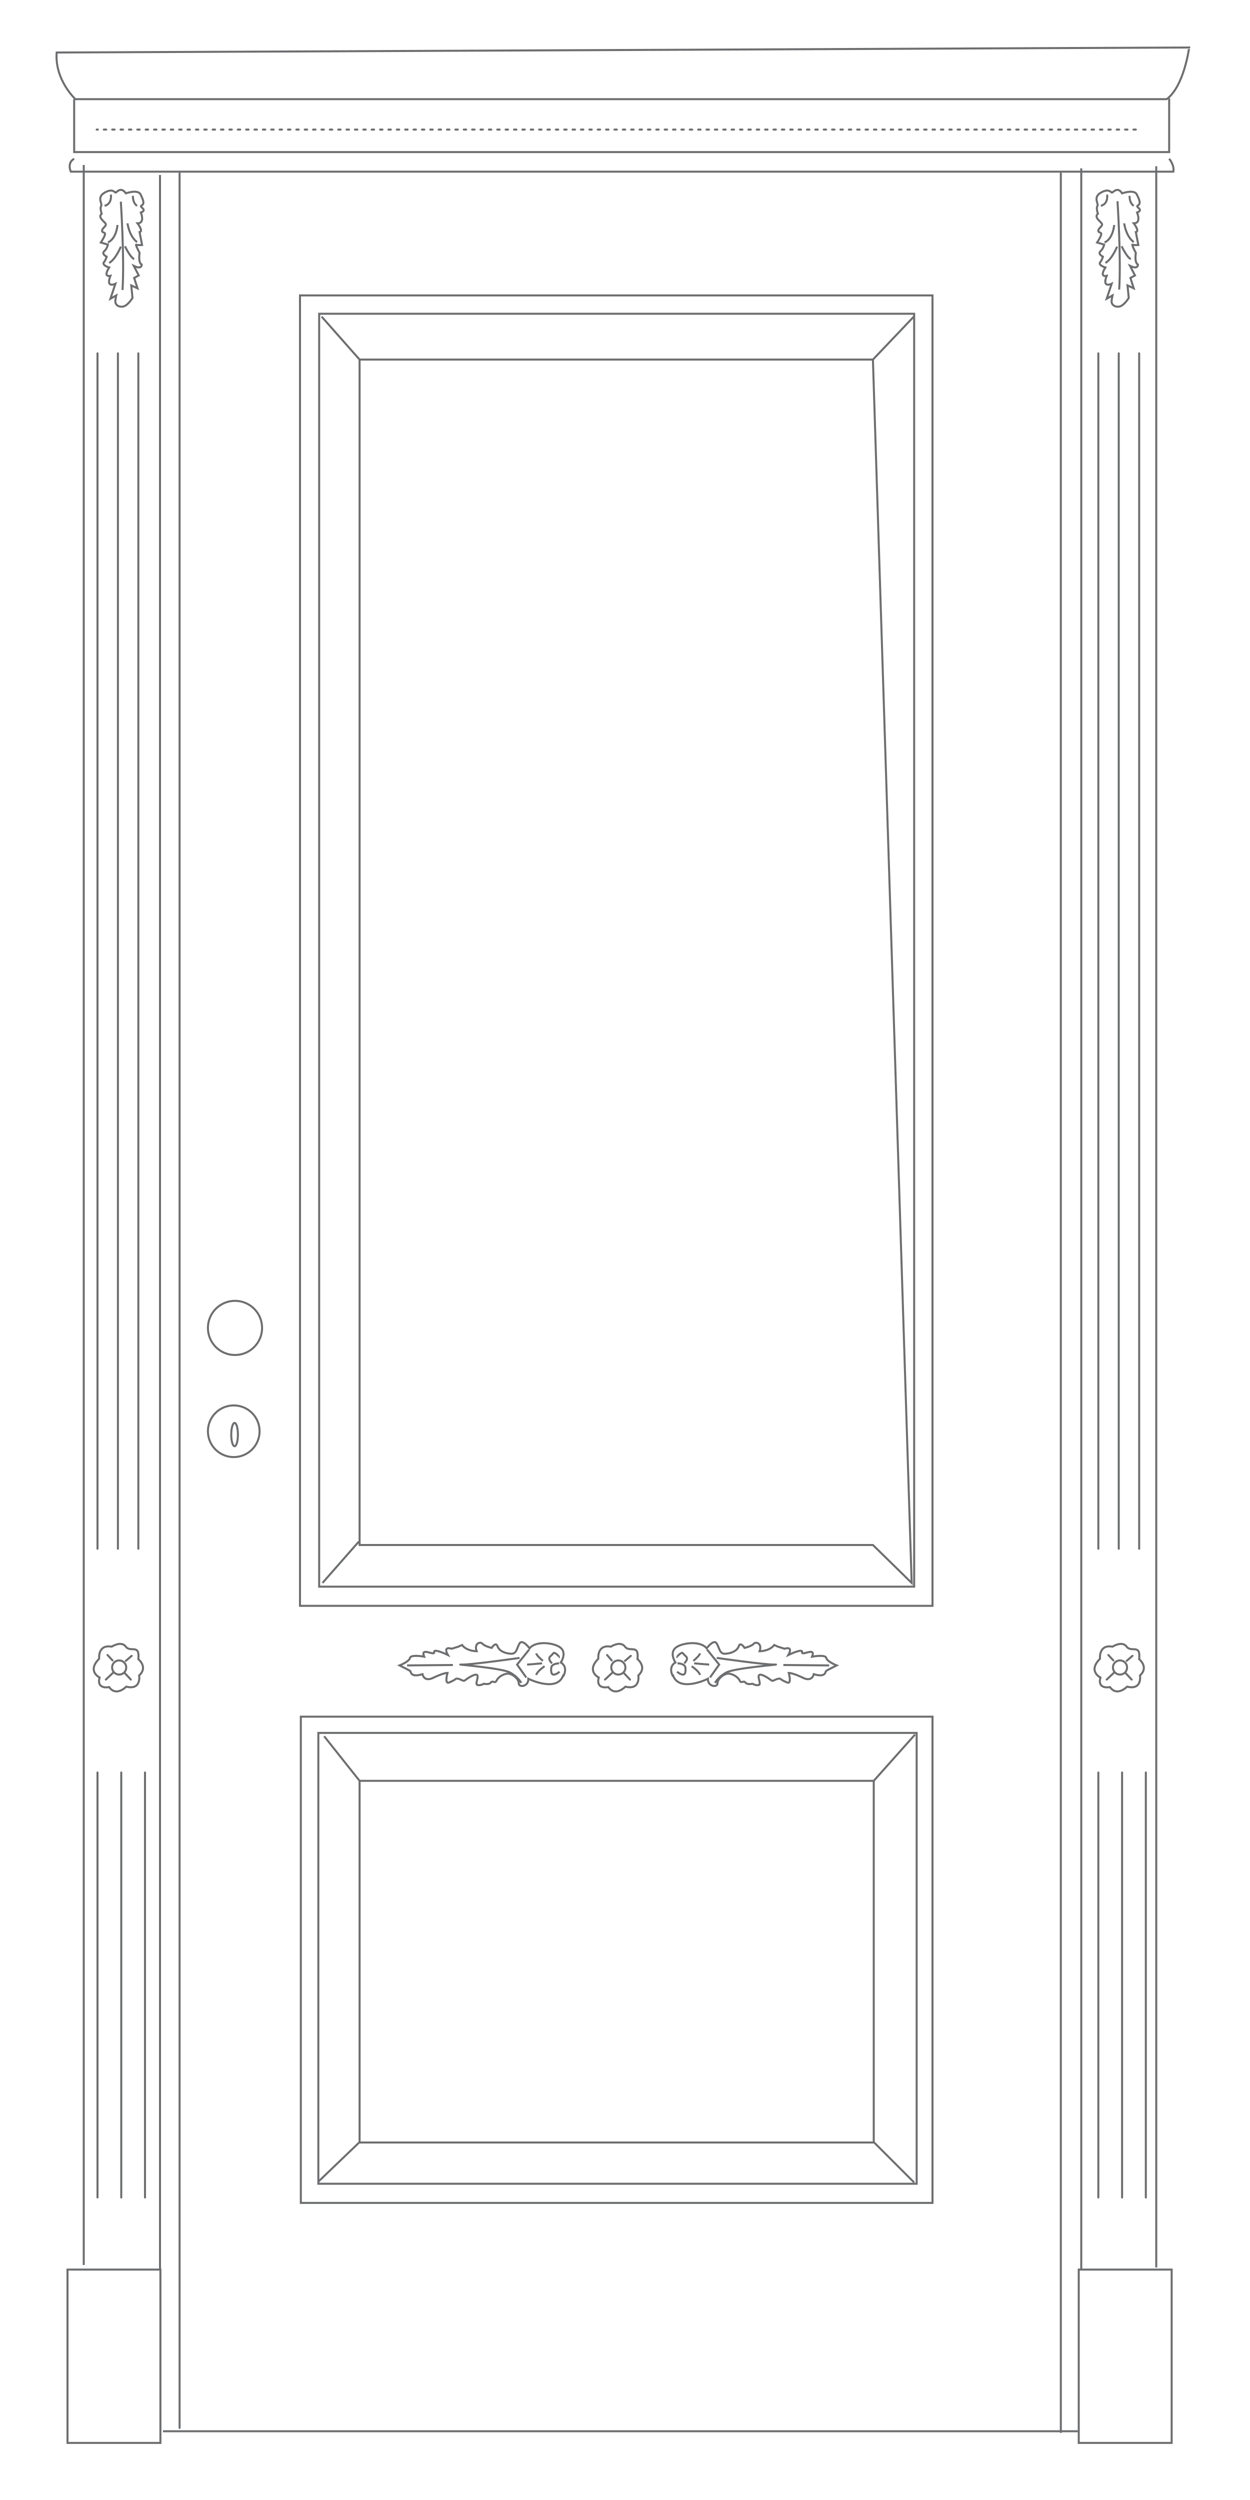 <?xml version="1.0" encoding="UTF-8"?> <!-- Generator: Adobe Illustrator 19.2.1, SVG Export Plug-In . SVG Version: 6.00 Build 0) --> <svg xmlns="http://www.w3.org/2000/svg" xmlns:xlink="http://www.w3.org/1999/xlink" id="Livello_1" x="0px" y="0px" viewBox="0 0 300 600" style="enable-background:new 0 0 300 600;" xml:space="preserve"> <style type="text/css"> .st0{clip-path:url(#SVGID_2_);fill:none;stroke:#6D6E70;stroke-width:0.485;} .st1{fill:none;stroke:#6D6E70;stroke-width:0.485;} .st2{fill:none;stroke:#6D6E70;stroke-width:0.485;stroke-linecap:round;} .st3{fill:none;stroke:#6D6E70;stroke-width:0.485;stroke-linecap:round;stroke-linejoin:round;} .st4{fill:none;stroke:#6D6E70;stroke-width:0.485;stroke-linecap:round;stroke-linejoin:bevel;stroke-dasharray:0.574,1.435,0.574,1.435;} .st5{fill:none;stroke:#6D6E70;stroke-width:0.485;stroke-linejoin:round;} </style> <g> <defs> <rect id="SVGID_1_" x="12.3" y="10" width="274.6" height="577.6"></rect> </defs> <clipPath id="SVGID_2_"> <use xlink:href="#SVGID_1_" style="overflow:visible;"></use> </clipPath> <path class="st0" d="M285.4,11.4c0,0-1.2,9.3-5.4,12.4H18.1c0,0-5-4.6-4.5-11.2L285.4,11.4z"></path> </g> <polyline class="st1" points="280.6,23.6 280.6,36.5 17.8,36.5 17.8,23.8 "></polyline> <path class="st1" d="M280.6,38.1c0,0,1.3,1.5,1,3.1H17c0,0-1-2.1,0.8-3.1"></path> <line class="st1" x1="277.5" y1="39.9" x2="277.5" y2="544.2"></line> <rect x="258.9" y="544.7" class="st1" width="22.3" height="41.6"></rect> <rect x="16.2" y="544.7" class="st1" width="22.3" height="41.6"></rect> <line class="st1" x1="259.5" y1="544.7" x2="259.5" y2="40.4"></line> <line class="st2" x1="263.6" y1="84.8" x2="263.6" y2="371.7"></line> <line class="st2" x1="268.5" y1="84.8" x2="268.5" y2="371.7"></line> <line class="st2" x1="273.4" y1="84.8" x2="273.4" y2="371.7"></line> <line class="st2" x1="263.6" y1="425.4" x2="263.6" y2="527.4"></line> <line class="st2" x1="269.3" y1="425.4" x2="269.3" y2="527.4"></line> <line class="st2" x1="275" y1="425.4" x2="275" y2="527.4"></line> <line class="st2" x1="23.4" y1="84.8" x2="23.4" y2="371.7"></line> <line class="st2" x1="28.3" y1="84.8" x2="28.3" y2="371.7"></line> <line class="st2" x1="33.2" y1="84.8" x2="33.2" y2="371.7"></line> <line class="st2" x1="23.4" y1="425.4" x2="23.4" y2="527.4"></line> <line class="st2" x1="29.1" y1="425.4" x2="29.1" y2="527.4"></line> <line class="st2" x1="34.8" y1="425.4" x2="34.8" y2="527.4"></line> <path class="st1" d="M267,395.2c0,0,2.3-1.5,3.4,0c1.1,1.5,3.4-0.8,3,3c0,0,2.4,1.9,0.2,3.9c0,0,0.6,3.6-3.1,2.7 c0,0-2.4,2.5-4.1,0.1c0,0-3.1,0.7-2.3-2.3c0,0-3.1-1.5-0.1-4.5C264,398.1,263.6,394.6,267,395.2z"></path> <circle class="st1" cx="268.8" cy="400.2" r="1.7"></circle> <line class="st3" x1="267.2" y1="398.5" x2="266" y2="397.2"></line> <line class="st3" x1="270.4" y1="398.6" x2="271.8" y2="397.4"></line> <line class="st3" x1="270.2" y1="401.6" x2="271.6" y2="403.1"></line> <line class="st3" x1="267.3" y1="401.5" x2="265.6" y2="403.1"></line> <path class="st1" d="M146.6,395.2c0,0,2.3-1.5,3.4,0c1.1,1.5,3.4-0.8,3,3c0,0,2.4,1.9,0.2,3.9c0,0,0.6,3.6-3.1,2.7 c0,0-2.4,2.5-4.1,0.1c0,0-3.1,0.7-2.3-2.3c0,0-3.1-1.5-0.1-4.5C143.6,398.1,143.2,394.6,146.6,395.2z"></path> <circle class="st1" cx="148.4" cy="400.2" r="1.7"></circle> <line class="st3" x1="146.8" y1="398.5" x2="145.7" y2="397.2"></line> <line class="st3" x1="150" y1="398.6" x2="151.4" y2="397.4"></line> <line class="st3" x1="149.8" y1="401.6" x2="151.2" y2="403.1"></line> <line class="st3" x1="146.9" y1="401.5" x2="145.2" y2="403.1"></line> <path class="st1" d="M26.8,395.2c0,0,2.3-1.5,3.4,0c1.1,1.5,3.4-0.8,3,3c0,0,2.4,1.9,0.2,3.9c0,0,0.6,3.6-3.1,2.7 c0,0-2.4,2.5-4.1,0.1c0,0-3.1,0.7-2.3-2.3c0,0-3.1-1.5-0.1-4.5C23.8,398.1,23.4,394.6,26.8,395.2z"></path> <circle class="st1" cx="28.6" cy="400.2" r="1.7"></circle> <line class="st3" x1="27" y1="398.5" x2="25.8" y2="397.2"></line> <line class="st3" x1="30.2" y1="398.6" x2="31.6" y2="397.4"></line> <line class="st3" x1="30" y1="401.6" x2="31.4" y2="403.1"></line> <line class="st3" x1="27.1" y1="401.5" x2="25.4" y2="403.1"></line> <line class="st1" x1="258.7" y1="583.5" x2="39.1" y2="583.5"></line> <polygon class="st1" points="72,322.5 72,385.4 223.8,385.4 223.8,70.9 72,70.9 "></polygon> <polygon class="st1" points="76.6,323.3 76.6,380.8 219.4,380.8 219.4,75.3 76.6,75.3 "></polygon> <path class="st1" d="M269.3,46.4c0,0,2.8-1,3.5,0.2c0.6,1.2,1.1,2.3,0.3,2.7c-0.8,0.4,1.6,1-0.2,1.7c0,0,1.1,2.6-0.8,2.6 c0,0,1.5,1.9,0.5,2.1l0.6,3.1c0,0-1.2,0.1-1.4-0.1c-0.3-0.1,0.8,2,0.8,2s-0.4,2.3,0.5,2.8c0,0,0.1,1.3-1.9,0.3l1.2,2.3l-1.1,0.6 l0.8,2.5l-1.5-0.7l0.3,3c0,0-1.2,2-2.4,2.1c-1.2,0.1-1.6-0.6-1.7-1s0.2-1.7,0.2-1.7l-1.4,0.8l1.2-3.6c0,0-2.4,1.2-1.2-1.9 c0,0-1.9,0.5-0.3-2c0,0-1.7-0.5-1.3-1.2c0.5-0.6,0.7-1.4,0.7-1.4s-1.3-0.6-0.6-1.3c0.7-0.6,0.9-1.6,0.9-1.6l-1.7-0.5c0,0,1-1.5,1-2 c0.1-0.5-0.8-0.3-0.7-0.9c0.1-0.6,1-1,0.9-1.5s-2.1-1.6-1-2.5c0,0-0.5-1.4-0.1-1.9c0.3-0.5-1.1-2,0.7-3.1c1.8-1.1,2.4-0.3,2.7-0.1 C267,46.5,268.1,44.5,269.3,46.4z"></path> <path class="st1" d="M268.2,48.3c0,0,0.9,13.9,0.4,21.2"></path> <path class="st1" d="M265.7,46.7c0,0,0.4,2.2-1.5,2.7"></path> <path class="st1" d="M271.1,47c0,0-0.1,1.7,1,2.4"></path> <path class="st1" d="M269.8,53.6c0,0,0.4,3.1,2.3,4.5"></path> <path class="st1" d="M267.4,54c0,0-0.2,3.2-2.3,4.2"></path> <path class="st1" d="M269.2,59.1c0,0,1.2,2.6,2.2,3.1"></path> <path class="st1" d="M268.1,59.2c0,0-1.2,3-2.8,3.9"></path> <path class="st1" d="M30.2,46.4c0,0,2.8-1,3.5,0.2c0.6,1.2,1.1,2.3,0.3,2.7c-0.8,0.4,1.6,1-0.2,1.7c0,0,1.1,2.6-0.8,2.6 c0,0,1.5,1.9,0.5,2.1l0.6,3.1c0,0-1.2,0.1-1.4-0.1c-0.3-0.1,0.8,2,0.8,2s-0.4,2.3,0.5,2.8c0,0,0.1,1.3-1.9,0.3l1.2,2.3l-1.1,0.6 l0.8,2.5l-1.5-0.7l0.3,3c0,0-1.2,2-2.4,2.1c-1.2,0.1-1.6-0.6-1.7-1c-0.1-0.5,0.2-1.7,0.2-1.7l-1.4,0.8l1.2-3.6c0,0-2.4,1.2-1.2-1.9 c0,0-1.9,0.5-0.3-2c0,0-1.7-0.5-1.3-1.2c0.5-0.6,0.7-1.4,0.7-1.4s-1.3-0.6-0.6-1.3c0.7-0.6,0.9-1.6,0.9-1.6l-1.7-0.5c0,0,1-1.5,1-2 c0.1-0.5-0.8-0.3-0.7-0.9c0.1-0.6,1-1,0.9-1.5c-0.1-0.5-2.1-1.6-1-2.5c0,0-0.5-1.4-0.1-1.9c0.3-0.5-1.1-2,0.7-3.1 c1.8-1.1,2.4-0.3,2.7-0.1C27.8,46.5,28.9,44.5,30.2,46.4z"></path> <path class="st1" d="M29,48.4c0,0,0.9,13.9,0.4,21.2"></path> <path class="st1" d="M26.6,46.7c0,0,0.4,2.2-1.5,2.7"></path> <path class="st1" d="M31.9,47c0,0-0.1,1.7,1,2.4"></path> <path class="st1" d="M30.6,53.6c0,0,0.4,3.1,2.3,4.5"></path> <path class="st1" d="M28.2,54c0,0-0.2,3.2-2.3,4.2"></path> <path class="st1" d="M30,59.1c0,0,1.2,2.6,2.2,3.1"></path> <path class="st1" d="M29,59.2c0,0-1.2,3-2.8,3.9"></path> <line class="st1" x1="20.1" y1="39.6" x2="20.1" y2="543.6"></line> <line class="st1" x1="38.4" y1="544.7" x2="38.4" y2="42"></line> <rect x="72.2" y="412" class="st2" width="151.6" height="116.7"></rect> <rect x="76.4" y="415.9" class="st2" width="143.6" height="108.2"></rect> <line class="st2" x1="254.6" y1="583.7" x2="254.6" y2="41.6"></line> <line class="st2" x1="43.1" y1="41.6" x2="43.1" y2="582.7"></line> <path class="st1" d="M134.6,399c0,0,1.4-2.1,0.1-3.4c-1.3-1.3-6-2-7.6,0c0,0-1.7-2.3-2.4-1.2c-0.7,1.2-0.7,2.6-2.1,2.5 c-1.5-0.1-2.8-0.7-3.2-1.8c-0.4-1.2-1.4,0.4-1.4,0.4s-1.7-0.4-2.2-1c-0.5-0.6-2.1-0.1-1.4,1.8c0,0-2.4,0-3.5-1.5l-0.9,0.4l-1.6,0.5 c0,0-2.2-0.8-0.9,1.5c0,0-3.5-1.7-3.3-0.7c0.2,1.1-3.4-1.4-2.4,1.1c0,0-3.2-0.6-3.4,0.3c-0.2,0.9-2.5,1.8-2.5,1.8s2.2,1.1,2.5,1.3 c0.3,0.2,0,1.7,3,0.8c0,0,0.3,1.8,2.3,1c0,0,2.6-1.3,3.7-1.3c0,0-0.8,2.8,0.4,2.3c1.2-0.5,1.5-0.8,1.5-0.8s0.2-0.3,1,0 c0.8,0.3,0.9,0.6,1.4,0.2c0.5-0.4,2.3-1.6,2.8-1.2c0.5,0.5-0.6,2.2,0.1,2.4c0.7,0.2,1.5-0.3,1.5-0.3s1.3,0.3,1.7-0.3 c0.5-0.6,1,0.4,1.4-0.5c0.4-0.9,2-1.8,3-1.6s2.3,1.3,2.3,2.3c0,1.1,2.4,0.8,2.3-1.1c0,0,6.6,3.3,8.3-0.6 C135.2,402.5,136.5,400.1,134.6,399z"></path> <path class="st1" d="M134.2,399.2c0,0-1.7,0-1.9,1c-0.1,1,0,1.8,0.7,1.7c0.7-0.1,1.3-0.7,1.3-0.7"></path> <path class="st1" d="M132.5,399.2c0,0-1.2-1-0.4-1.7c0.8-0.6,0.6-1.2,1.5-0.5c0.8,0.7,0.5,0.8,0.5,0.8"></path> <polyline class="st1" points="127,395.9 124.1,399.5 126.3,402.6 "></polyline> <path class="st1" d="M124.7,397.9c0,0-11.9,1.7-14,1.6c-2.1-0.1,9.7,0.8,11.7,1.9c2,1.1,2.7,2.5,2.7,2.5"></path> <line class="st1" x1="97.7" y1="399.7" x2="108.7" y2="399.6"></line> <path class="st1" d="M130.1,399.2c0,0-3.3,0.3-3.6,0.3"></path> <path class="st1" d="M130.3,398.6c0,0-1.5-1.2-1.6-1.8"></path> <path class="st1" d="M130.7,399.9c0,0-1.8,1.2-2,2.1"></path> <path class="st1" d="M162.1,399c0,0-1.4-2.1-0.1-3.4c1.3-1.3,6-2,7.6,0c0,0,1.7-2.3,2.4-1.2c0.7,1.2,0.7,2.6,2.1,2.5 c1.5-0.1,2.8-0.7,3.2-1.8c0.4-1.2,1.4,0.4,1.4,0.4s1.7-0.4,2.2-1c0.5-0.6,2.1-0.1,1.4,1.8c0,0,2.4,0,3.5-1.5l0.9,0.4l1.6,0.5 c0,0,2.2-0.8,0.9,1.5c0,0,3.5-1.7,3.3-0.7c-0.2,1.1,3.4-1.4,2.4,1.1c0,0,3.2-0.6,3.4,0.3c0.2,0.9,2.5,1.8,2.5,1.8s-2.2,1.1-2.5,1.3 c-0.3,0.2,0,1.7-3,0.8c0,0-0.3,1.8-2.3,1c0,0-2.6-1.3-3.7-1.3c0,0,0.8,2.8-0.4,2.3c-1.2-0.5-1.5-0.8-1.5-0.8s-0.2-0.3-1,0 c-0.8,0.3-0.9,0.6-1.4,0.2c-0.5-0.4-2.3-1.6-2.8-1.2c-0.5,0.5,0.6,2.2-0.1,2.4c-0.7,0.2-1.5-0.3-1.5-0.3s-1.3,0.3-1.7-0.3 c-0.5-0.6-1,0.4-1.4-0.5c-0.4-0.9-2-1.8-3-1.6c-1,0.2-2.3,1.3-2.3,2.3c0,1.1-2.4,0.8-2.3-1.1c0,0-6.6,3.3-8.3-0.6 C161.5,402.5,160.2,400.1,162.1,399z"></path> <path class="st1" d="M162.6,399.2c0,0,1.7,0,1.9,1c0.1,1,0,1.8-0.7,1.7c-0.7-0.1-1.3-0.7-1.3-0.7"></path> <path class="st1" d="M164.2,399.2c0,0,1.2-1,0.4-1.7c-0.8-0.6-0.6-1.2-1.5-0.5c-0.8,0.7-0.5,0.8-0.5,0.8"></path> <polyline class="st1" points="169.7,395.9 172.6,399.5 170.4,402.6 "></polyline> <path class="st1" d="M172,397.9c0,0,11.9,1.7,14,1.6c2.1-0.1-9.7,0.8-11.7,1.9c-2,1.1-2.7,2.5-2.7,2.5"></path> <line class="st1" x1="199" y1="399.7" x2="188" y2="399.6"></line> <path class="st1" d="M166.6,399.2c0,0,3.3,0.3,3.6,0.3"></path> <path class="st1" d="M166.4,398.6c0,0,1.5-1.2,1.6-1.8"></path> <path class="st1" d="M166,399.9c0,0,1.8,1.2,2,2.1"></path> <polygon class="st1" points="209.5,370.8 86.3,370.8 86.3,86.3 209.5,86.3 218.8,379.9 "></polygon> <line class="st1" x1="86.1" y1="370" x2="77.4" y2="379.9"></line> <line class="st1" x1="86.3" y1="86.3" x2="77.2" y2="76"></line> <line class="st1" x1="209.5" y1="86.3" x2="219.4" y2="75.9"></line> <rect x="86.3" y="427.4" class="st1" width="123.4" height="86.8"></rect> <line class="st1" x1="209.7" y1="427.4" x2="219.6" y2="416.3"></line> <line class="st1" x1="86.3" y1="427.4" x2="77.8" y2="416.7"></line> <line class="st1" x1="86.3" y1="514.1" x2="76.4" y2="523.6"></line> <line class="st1" x1="209.7" y1="514.1" x2="219.4" y2="523.8"></line> <line class="st4" x1="272.6" y1="31.1" x2="23.2" y2="31.1"></line> <circle class="st5" cx="56.1" cy="343.5" r="6.2"></circle> <ellipse class="st5" cx="56.3" cy="344.3" rx="0.8" ry="2.8"></ellipse> <circle class="st1" cx="56.4" cy="318.7" r="6.5"></circle> </svg> 
